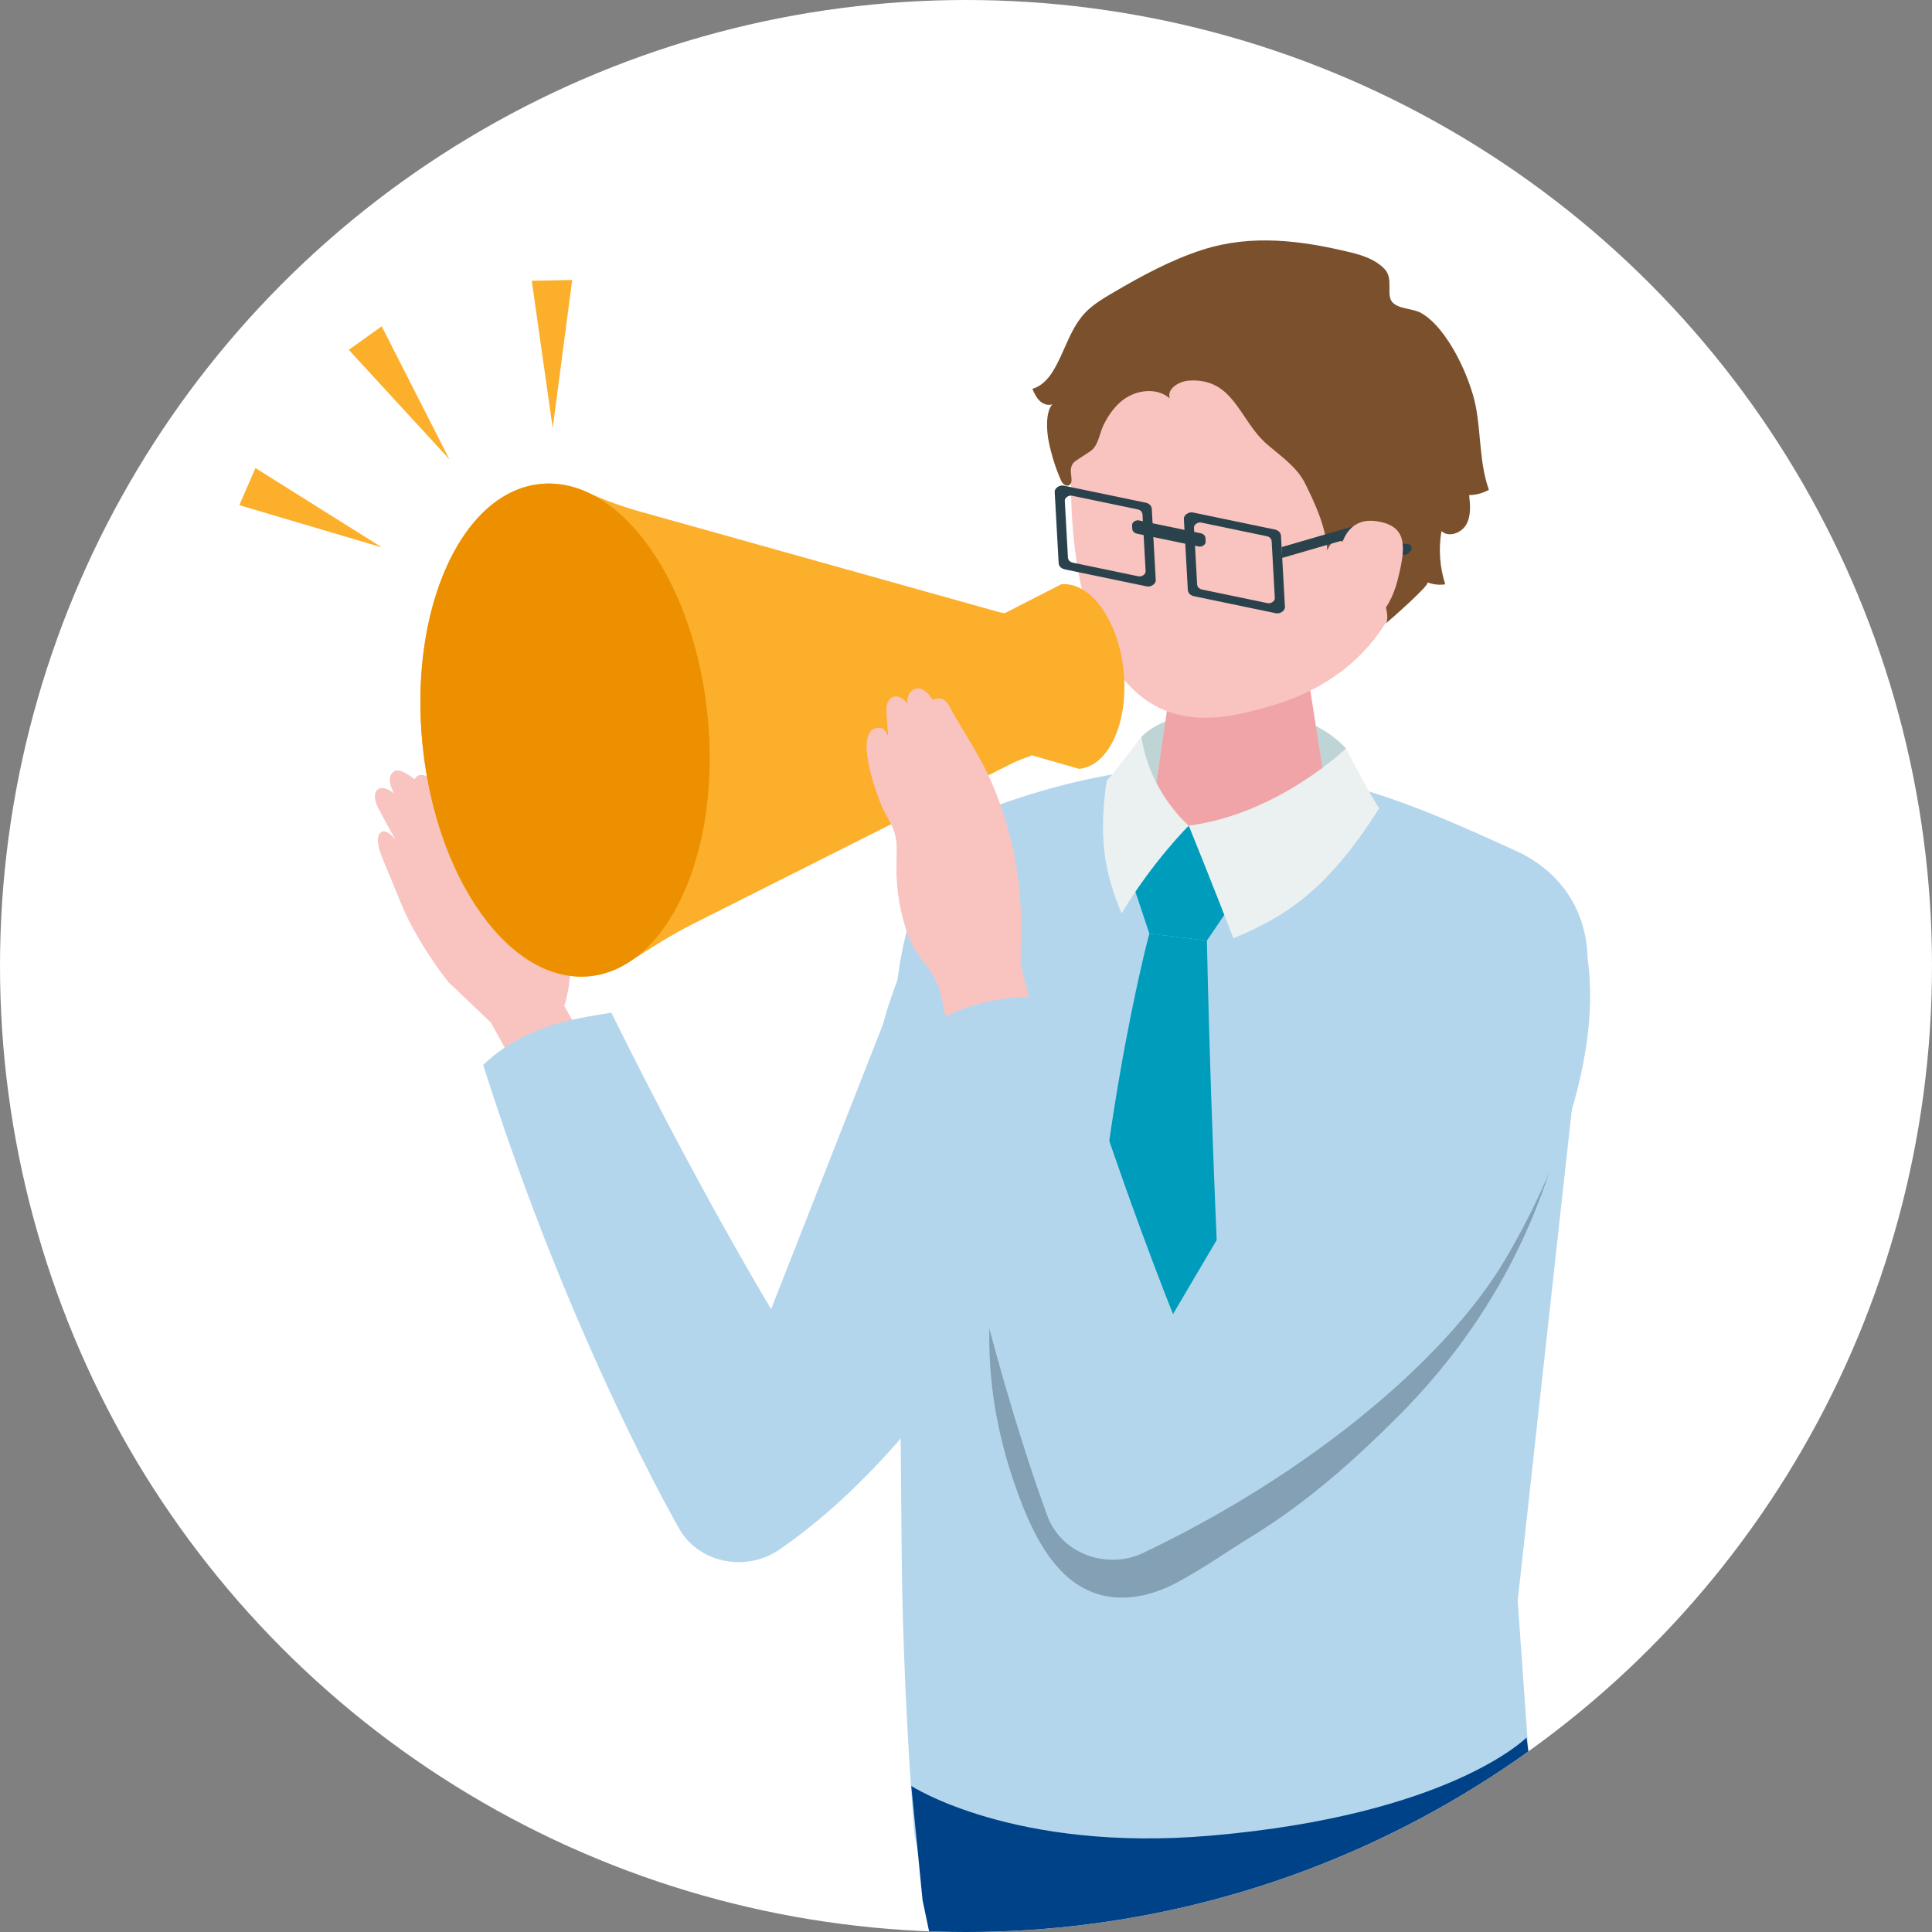 <?xml version="1.0" encoding="UTF-8"?>
<svg xmlns="http://www.w3.org/2000/svg" xmlns:xlink="http://www.w3.org/1999/xlink" id="_レイヤー_1" data-name="レイヤー 1" viewBox="0 0 1500 1500">
  <rect x="0" y="0" width="1500" height="1500" fill="#808080" stroke="none"/>
  <defs>
    <style>
      .cls-1 {
        clip-path: url(#clippath);
      }

      .cls-2 {
        fill: none;
      }

      .cls-2, .cls-3, .cls-4, .cls-5, .cls-6, .cls-7, .cls-8, .cls-9, .cls-10, .cls-11, .cls-12, .cls-13, .cls-14, .cls-15 {
        stroke-width: 0px;
      }

      .cls-3 {
        fill: #f9c3c0;
      }

      .cls-4 {
        fill: #7b502c;
      }

      .cls-5 {
        fill: #2a424b;
      }

      .cls-6 {
        fill: #83a0b5;
      }

      .cls-7 {
        fill: #bfd4d5;
      }

      .cls-8 {
        fill: #b4d6ec;
      }

      .cls-9 {
        fill: #009cbb;
      }

      .cls-10 {
        fill: #fff;
      }

      .cls-11 {
        fill: #f0a4a8;
      }

      .cls-12 {
        fill: #fcaf2b;
      }

      .cls-13 {
        fill: #ed9000;
      }

      .cls-14 {
        fill: #ebf1f1;
      }

      .cls-15 {
        fill: #004288;
      }
    </style>
    <clipPath id="clippath">
      <circle class="cls-2" cx="750" cy="750" r="750"></circle>
    </clipPath>
  </defs>
  <rect class="cls-2" x="0" y="0" width="1500" height="1500" transform="translate(1500 1500) rotate(180)"></rect>
  <circle class="cls-10" cx="750" cy="750" r="750"></circle>
  <g class="cls-1">
    <g>
      <path class="cls-3" d="m404.64,836.6l-23.49-42.7-32.92-31.31c-12.51-15.55-28.36-40.59-35.93-59.05-8.22-20.06-14.55-34.92-16.38-39.91-2.73-7.44-4.41-16.25,1.12-18.04,4.16-1.35,10.11,6.51,10.11,6.51,0,0-13-23.25-14.45-26.76-1.45-3.51-3.36-10.6,1.49-12.95,4.85-2.35,11.92,3.79,11.92,3.79-5.32-9.58-3.85-14.95.01-17.37,4.87-3.05,15.8,6.3,15.8,6.3,0,0,3.65-10.34,18.87,4.79,13.68,13.6,40.21,65.15,40.21,65.15,8.29,8.35,16.06,16.7,24.77,18.83,5.32,1.3,11.57-1.52,14.39-6.22,1.74-2.89,2.99-14.99,4.1-18.17,3-8.59,16.72-36.52,29.84-29.57.72.38,1.41.89,1.76,1.63.4.83.3,1.8.17,2.71-.87,6.04-2.9,12.19-4.69,17.97-3.8,12.31-7.02,24.78-10.63,37.15-.09.3-.18.6-.28.91-3.12,9.73-2.84,20.06-.04,29.88,6.74,23.62-2.29,50.86-2.29,50.86l52.96,94.87-70.09,27.16-16.33-66.46Z"></path>
      <path class="cls-8" d="m685.68,794.92l-86.98,221.45s-55.85-91.96-124.05-230.14c-32.84,5.24-68.16,10.88-99.51,40.59,68.38,216.25,153.27,361.94,153.27,361.94,16.4,25.88,52.16,31.17,76.42,14.52,115.98-79.59,201.35-232.73,234.76-317.08,59.5-150.2,44.51-217.16-.49-242-73.35-40.5-136.64,86.02-153.42,150.71Z"></path>
      <path class="cls-8" d="m1195.5,1484.71l-17.17-241.91,52.77-478.8c6.9-41.32-9.61-83.25-54.65-103.64-103.5-46.87-224.66-105.05-420.21-28.28-26.78,10.52-36.79,42.8-46.04,69.99-11.06,32.52-16.49,67.61-15.24,102.13,0,.03,2.16,59.34,2.16,59.34.96,113.16,1.93,226.33,2.89,339.49.61,71.73,4.19,142.49,9.29,214.02,2.24,31.46,25.84,80.08,25.84,80.08,0,0,33.65,52.45,208.02,51.53,189.94-1,252.34-63.96,252.34-63.96Z"></path>
      <path class="cls-7" d="m886.17,572.11c23.66-25.31,115.54-36.94,158.88,8.93,3.14,22.41,7.71,36.98,7.71,36.98l-79.39,28.51-85.22-12.04s-4.16-44.98-1.98-62.38Z"></path>
      <path class="cls-11" d="m964.25,495.22c34.17,0,52.33,19.22,52.33,35.88l17.31,111.6c-1.58,19.32-34.42,34.98-73.36,34.98-38.94,0-69.22-15.66-67.64-34.98l16.84-116.66c1.39-16.96,20.34-30.81,54.51-30.81Z"></path>
      <path class="cls-3" d="m978.51,230.96c94.93.72,121.12,71.99,121.13,158.49.01,112.66-74.09,147.31-112.14,158.41-46.37,13.52-103.99,25.56-139.26-63.21-20.97-52.8-20.23-144.56-8.59-180.14,10.14-31,43.93-74.27,138.86-73.55Z"></path>
      <path class="cls-4" d="m908.21,309.31c-2.49-7.49,7.14-13.36,15.02-13.83,34.96-2.1,38.87,30.84,60.55,49.5,10.82,9.3,23.25,17.69,29.56,30.49,7.59,15.4,16.18,33.5,17.17,52.03,11.74-32.57,56.19,48.06,44.75,57.14,3.24-2.57,35.95-31.35,32.96-32.52,4.38,1.72,9.21,2.26,13.86,1.55-4.29-13.28-5.3-27.6-2.93-41.34,5.63,5.28,15.64,1.5,19.35-5.27,3.7-6.77,2.98-15,2.15-22.67,5.34-.06,10.66-1.48,15.32-4.1-7.38-20.59-6.04-43.19-10.17-64.66-4.37-22.71-21.98-61.13-42.51-72.64-6.68-3.74-17.76-2.86-22.46-8.6-4.83-5.9,1.28-17.72-5.69-25.31-6.8-7.4-16.86-10.78-26.63-13.15-37.84-9.17-76.43-14.19-114.25-2.2-24.92,7.9-48.04,20.55-70.58,33.78-6.64,3.9-13.3,7.9-18.96,13.12-13.93,12.86-17.75,32.68-27.73,48.38-3.68,5.79-8.86,11.03-15.47,12.88,1.48,3.33,3.02,6.74,5.64,9.28,2.55,2.47,6.39,3.97,9.86,2.71-5.59,6.45-4.35,21.6-2.72,29.38,2.08,9.94,5.48,21.07,9.75,30.31,1.11,2.4,4.08,4.48,6.28,3.01,1.69-1.13,1.76-3.57,1.53-5.59-.43-3.9-1.11-8.31,1.35-11.37.88-1.1,2.07-1.89,3.25-2.66,3.37-2.21,6.74-4.42,10.11-6.64,6.19-4.07,7.03-13.91,10.25-20.4,3.6-7.25,8.25-14.07,14.67-19.11,10.46-8.2,26.73-10.28,36.7-1.49Z"></path>
      <g>
        <polygon class="cls-5" points="995.03 424.76 1052.96 407.95 1053.43 416.35 995.5 433.17 995.03 424.76"></polygon>
        <path class="cls-5" d="m1052.96,407.95l37.57,14.43c2.93-.6,5.35.72,5.48,2.98h0c.13,2.38-2.33,4.88-5.42,5.51l-37.16-14.51-.47-8.41Z"></path>
      </g>
      <g>
        <path class="cls-5" d="m932.27,414.03l-48.05-9.99c-2.46-.51-5.39,1.52-5.28,3.66l.16,2.9c.1,1.86,1.49,3.28,3.63,3.73l48.05,9.99c2.46.51,5.39-1.52,5.28-3.66l-.16-2.9c-.1-1.86-1.49-3.28-3.63-3.73Z"></path>
        <path class="cls-5" d="m994.55,416.06l3.07,55.22c.16,2.83-3.72,5.53-6.98,4.85l-63.6-13.22c-2.84-.59-4.67-2.47-4.81-4.94l-3.07-55.22c-.16-2.83,3.72-5.53,6.98-4.85l63.61,13.22c2.84.59,4.67,2.47,4.81,4.94Zm-11.08.24l-50.88-10.58c-2.61-.54-5.71,1.61-5.59,3.88l2.45,44.17c.11,1.97,1.58,3.48,3.85,3.95l50.88,10.58c2.61.54,5.71-1.61,5.59-3.88l-2.45-44.17c-.11-1.97-1.58-3.48-3.85-3.95Z"></path>
        <path class="cls-5" d="m894.25,395.21l3.07,55.22c.16,2.83-3.72,5.53-6.98,4.85l-63.6-13.22c-2.84-.59-4.67-2.47-4.81-4.94l-3.07-55.22c-.16-2.83,3.72-5.53,6.98-4.85l63.6,13.22c2.84.59,4.67,2.47,4.81,4.94Zm-11.08.24l-50.88-10.58c-2.61-.54-5.71,1.61-5.59,3.88l2.45,44.17c.11,1.97,1.58,3.48,3.85,3.95l50.88,10.58c2.61.54,5.71-1.61,5.59-3.88l-2.45-44.17c-.11-1.97-1.58-3.48-3.85-3.95Z"></path>
      </g>
      <path class="cls-3" d="m1039.63,432.63s1.63-32.15,29.27-27.94c23.59,3.59,23.03,18.89,16.21,45.69-6.82,26.8-23.22,39.55-39.8,38.8-16.58-.75-5.68-56.55-5.68-56.55Z"></path>
      <polygon class="cls-9" points="877.96 681.64 922.95 641.04 957.64 699.87 937.03 730.3 892.36 724.83 877.96 681.64"></polygon>
      <path class="cls-9" d="m892.36,724.83l44.68,5.47s3.6,190.05,15.59,387.78c1.1,18.09-62.73,60.68-62.73,60.68,0,0-48.81-46.37-48.34-64.17,5.96-224.67,50.8-389.76,50.8-389.76Z"></path>
      <path class="cls-15" d="m1171.81,2092.42l26.31-518.82c3.08-60.73.64-121.61-7.3-181.89l-5.62-42.69s-59.3,60.15-245.25,76.17c-152.95,13.18-232.43-38.6-232.43-38.6l8.75,88.7,107.32,511.73,76.83,560.16s22.96,16.18,68.53,12.71c51.6-3.92,74.65-29.26,74.65-29.26l-51.33-496.01-39.79-520.67,50.49,536.53,59.84,509.43s27.54,21.85,70.32,19.7c43.25-2.17,69.4-26.11,69.4-26.11l-30.73-461.1Z"></path>
      <path class="cls-14" d="m922.95,641.04s18.51,45.59,34.69,87.44c45.05-18.49,75.82-42.02,113.11-100.84-10.76-17.1-25.71-46.6-25.71-46.6,0,0-52.45,50.9-122.1,60Z"></path>
      <path class="cls-14" d="m922.95,641.04s-30.09-25.14-36.78-68.93c0,0-17.3,22.69-27.01,34.38-7.33,50.68.82,75.6,11.56,102.77,24.06-40.25,52.23-68.23,52.23-68.23"></path>
      <g>
        <path class="cls-12" d="m855.35,471.93c-9.46-13.25-20.76-19.27-31.39-18.3l-44.01,22.49c-1.66-.32-3.33-.63-4.96-1.08l-276.98-77.55c-14.13-3.96-28.03-8.79-41.33-14.98-12.15-5.65-24.48-7.91-36.49-6.81-5.32.48-10.57,1.63-15.71,3.42-3.43,1.2-6.81,2.68-10.13,4.45-3.32,1.77-6.58,3.84-9.77,6.18-4.78,3.52-9.39,7.7-13.79,12.51-8.8,9.63-16.76,21.83-23.51,36.56-2.25,4.91-4.32,9.99-6.2,15.21-10.35,28.72-15.11,61.76-14.67,95.37.04,3.06.12,6.11.25,9.18.38,9.18,1.14,18.39,2.28,27.53,1.9,15.23,4.85,30.3,8.82,44.85,1.59,5.82,3.34,11.55,5.24,17.18,7.64,22.52,17.84,43.34,30.46,61.01,1.58,2.21,3.18,4.34,4.79,6.4,6.46,8.24,13.2,15.27,20.11,21.11,1.73,1.46,3.47,2.85,5.22,4.16,3.5,2.62,7.03,4.95,10.59,6.98,5.34,3.04,10.73,5.42,16.14,7.13,9.01,2.86,18.04,3.87,26.9,3.06h0c10.95-1,21.63-4.8,31.65-11.35,16.33-10.67,32.83-21.09,50.25-29.86l247.44-124.5c4.02-2.02,8.3-3.41,12.52-4.95.65-.24,1.25-.66,1.89-.97l36.86,10.57c10.63-.97,20.57-8.93,27.33-23.66,13.5-29.46,9.11-74.81-9.82-101.31Z"></path>
        <path class="cls-13" d="m503.95,424.53c50.5,70.7,62.22,191.72,26.19,270.32-18.01,39.3-44.56,60.55-72.91,63.13-28.35,2.59-58.51-13.49-83.76-48.84-50.49-70.69-62.22-191.72-26.19-270.32,18.02-39.3,44.56-60.54,72.91-63.13,28.35-2.58,58.51,13.49,83.75,48.84Z"></path>
      </g>
      <path class="cls-3" d="m792.23,747.9s.62-26.92.31-38.11c-.34-12.34-1.53-24.63-3.51-36.75-3.63-22.2-9.95-43.87-18.77-64.4-.53-1.24-1.07-2.47-1.62-3.7-7.95-17.78-18.73-33.89-28.41-50.49-2.48-4.25-4.71-11.7-10.87-12.18-.27-.02-5.64.57-5.23,1.23-.13-.21-5.98-9.71-11.74-8.92-4.62.63-8.35,4.03-7.69,12.33,0,0-3.79-6.35-9.29-6.05-5.5.3-6.89,5.87-7.1,8.78-.22,2.9,1.46,23.08,1.46,23.08,0,0-1.98-7.22-6.37-7.47-23.31-1.36-1.04,56.87,3.47,65.26,2.82,5.26,6.09,10.35,7.8,16.09,2.41,8.07,1.59,16.8,1.44,25.32-.32,18.94,2.96,37.78,9.46,55.32,6.17,16.64,19.81,25.6,24.45,42.56l14.5,67.04,65.72-15.93-17.99-72.98Z"></path>
      <path class="cls-3" d="m792.23,747.9s.62-26.92.31-38.11c-.34-12.34-1.53-24.63-3.51-36.75-3.63-22.2-9.95-43.87-18.77-64.4-.53-1.24-1.07-2.47-1.62-3.7-7.95-17.78-18.73-33.89-28.41-50.49-2.48-4.25-4.71-11.7-10.87-12.18-.27-.02-5.64.57-5.23,1.23-.13-.21-5.98-9.71-11.74-8.92-4.62.63-8.35,4.03-7.69,12.33,0,0-3.79-6.35-9.29-6.05-5.5.3-6.89,5.87-7.1,8.78-.22,2.9,1.46,23.08,1.46,23.08,0,0-1.98-7.22-6.37-7.47-23.31-1.36-1.04,56.87,3.47,65.26,2.82,5.26,6.09,10.35,7.8,16.09,2.41,8.07,1.59,16.8,1.44,25.32-.32,18.94,2.96,37.78,9.46,55.32,6.17,16.64,19.81,25.6,24.45,42.56l14.5,67.04,65.72-15.93-17.99-72.98Z"></path>
      <path class="cls-6" d="m792.07,1164.22c11.62,30.58,28.72,63.5,59.92,73.34,20.22,6.38,42.61,1.33,61.32-8.64,20.12-10.71,39.22-24.22,58.67-36.17,42.09-25.86,78.07-57.66,113.01-92.59,62.05-62.04,104.82-135.53,126.69-220.47,7.15-27.77,22.21-81.96,10.78-108.26-50.17,62.27-90.75,156.89-137.24,221.95-37.96,53.13-84.56,100.08-137.41,138.44-11.95,8.67-24.6,17.08-39,20.33-28.17,6.36-58.73-8.69-76.51-30.3-15.39-18.7-15.94-43.55-33.62-62.33-5.97-6.34-12.93-11.69-18.8-18.12-4.61-5.04-8.51-10.72-11.58-16.82-1.89,48.85,6.52,94.25,23.77,139.64Z"></path>
      <path class="cls-8" d="m1031.56,815.26l-120.81,204.97s-40.65-99.62-86.21-246.82c-33.25,0-69.02,0-104.66,24.39,33.42,224.32,94.27,381.59,94.27,381.59,12.11,28.15,46.59,39.01,73.18,26.39,127.08-60.3,234.6-149.25,280.89-227.27,82.44-138.94,79.13-256.25,38.62-287.87-66.05-51.56-148.49,63.4-175.27,124.63Z"></path>
    </g>
    <g>
      <polygon class="cls-12" points="444.25 217.37 412.85 217.99 429.11 332.3 444.25 217.37"></polygon>
      <polygon class="cls-12" points="296.34 253.33 270.81 271.62 348.93 356.64 296.34 253.33"></polygon>
      <polygon class="cls-12" points="198.32 363.39 185.81 392.2 296.51 425.01 198.32 363.39"></polygon>
    </g>
  </g>
</svg>

